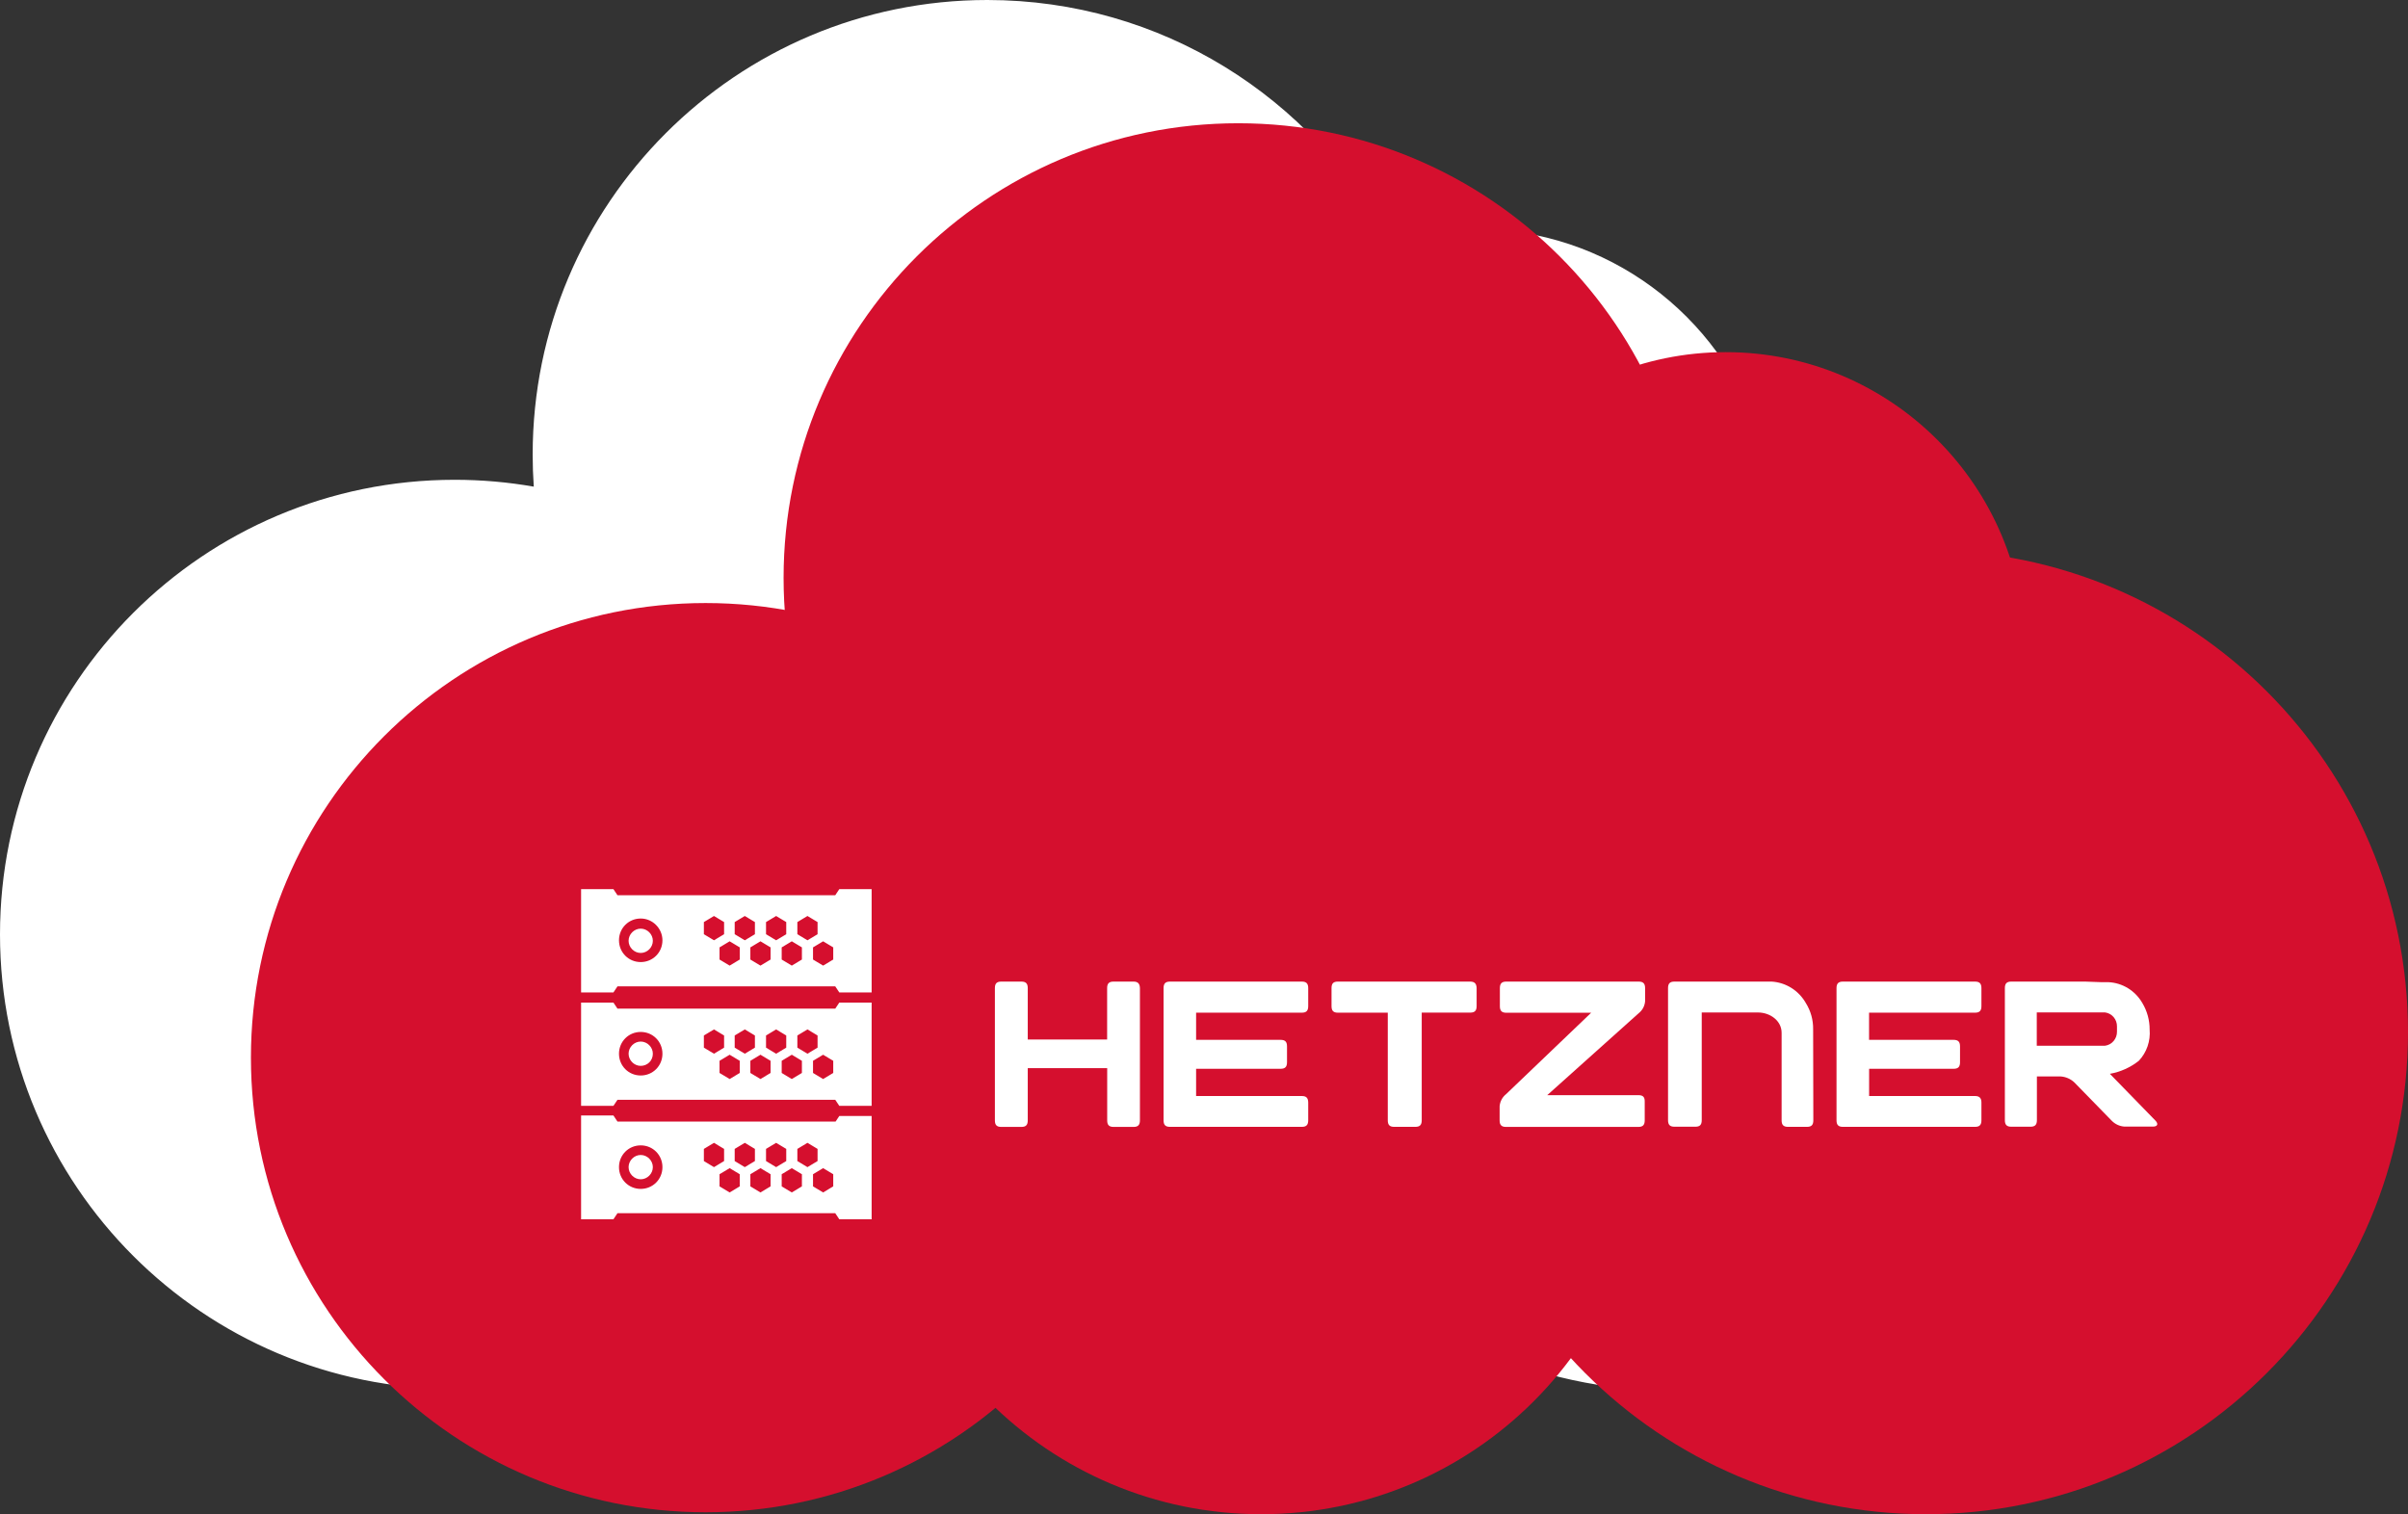 <svg width="547" height="344" viewBox="0 0 547 344" fill="none" xmlns="http://www.w3.org/2000/svg">
<rect x="0" y="0" width="547" height="344" fill="#333333" stroke="none"/>
<path fill-rule="evenodd" clip-rule="evenodd" d="M399.583 98.657C450.961 107.686 490 152.534 490 206.5C490 266.975 440.975 316 380.5 316C348.582 316 319.853 302.344 299.839 280.555C283.897 302.061 258.326 316 229.5 316C206.095 316 184.836 306.81 169.134 291.842C151.258 306.655 128.309 315.559 103.279 315.559C46.24 315.559 0 269.319 0 212.279C0 155.24 46.24 109 103.279 109C109.41 109 115.416 109.534 121.253 110.558C121.085 108.154 121 105.726 121 103.279C121 46.24 167.24 0 224.279 0C263.811 0 298.155 22.21 315.514 54.833C321.687 52.99 328.228 52 335 52C365.1 52 390.632 71.557 399.583 98.657Z" fill="white"/>
<path d="M160.279 343.559C217.319 343.559 263.559 297.319 263.559 240.279C263.559 183.24 217.319 137 160.279 137C103.24 137 57 183.24 57 240.279C57 297.319 103.24 343.559 160.279 343.559Z" fill="#D50F2E"/>
<path d="M281.279 234.559C338.319 234.559 384.559 188.319 384.559 131.279C384.559 74.24 338.319 28 281.279 28C224.24 28 178 74.24 178 131.279C178 188.319 224.24 234.559 281.279 234.559Z" fill="#D50F2E"/>
<path d="M437.5 344C497.975 344 547 294.975 547 234.5C547 174.025 497.975 125 437.5 125C377.025 125 328 174.025 328 234.5C328 294.975 377.025 344 437.5 344Z" fill="#D50F2E"/>
<path d="M286.5 344C334.825 344 374 304.825 374 256.5C374 208.175 334.825 169 286.5 169C238.175 169 199 208.175 199 256.5C199 304.825 238.175 344 286.5 344Z" fill="#D50F2E"/>
<path d="M392 216C429.555 216 460 185.555 460 148C460 110.445 429.555 80 392 80C354.445 80 324 110.445 324 148C324 185.555 354.445 216 392 216Z" fill="#D50F2E"/>
<path d="M189.736 254.914L190.654 253.534H198V277H190.654L189.736 275.62H140.264L139.346 277H132V253.419H139.346L140.264 254.799H189.85L189.736 254.914ZM159.892 261.011V263.771L162.188 265.152L164.483 263.771V261.011L162.188 259.63L159.892 261.011ZM166.894 261.011V263.771L169.19 265.152L171.485 263.771V261.011L169.19 259.63L166.894 261.011ZM174.01 261.011V263.771L176.306 265.152L178.602 263.771V261.011L176.306 259.63L174.01 261.011ZM181.127 261.011V263.771L183.423 265.152L185.718 263.771V261.011L183.423 259.63L181.127 261.011ZM163.45 266.762V269.523L165.746 270.903L168.042 269.523V266.762L165.746 265.382L163.45 266.762ZM170.452 266.762V269.523L172.748 270.903L175.043 269.523V266.762L172.748 265.382L170.452 266.762ZM177.569 266.762V269.523L179.864 270.903L182.16 269.523V266.762L179.864 265.382L177.569 266.762ZM184.685 266.762V269.523L186.981 270.903L189.277 269.523V266.762L186.981 265.382L184.685 266.762ZM145.544 260.206C142.79 260.206 140.609 262.391 140.609 265.152C140.609 267.913 142.79 270.098 145.544 270.098C148.299 270.098 150.48 267.913 150.48 265.152C150.48 262.391 148.299 260.206 145.544 260.206ZM145.544 267.913C144.052 267.913 142.79 266.647 142.79 265.152C142.79 263.656 144.052 262.391 145.544 262.391C147.037 262.391 148.299 263.656 148.299 265.152C148.299 266.647 147.037 267.913 145.544 267.913ZM189.736 229.147L190.654 227.767H198V251.233H190.654L189.736 249.853H140.264L139.346 251.233H132V227.767H139.346L140.264 229.147H189.736ZM159.892 235.244V238.005L162.188 239.385L164.483 238.005V235.244L162.188 233.864L159.892 235.244ZM166.894 235.244V238.005L169.19 239.385L171.485 238.005V235.244L169.19 233.864L166.894 235.244ZM174.01 235.244V238.005L176.306 239.385L178.602 238.005V235.244L176.306 233.864L174.01 235.244ZM181.127 235.244V238.005L183.423 239.385L185.718 238.005V235.244L183.423 233.864L181.127 235.244ZM163.45 240.995V243.756L165.746 245.137L168.042 243.756V240.995L165.746 239.615L163.45 240.995ZM170.452 240.995V243.756L172.748 245.137L175.043 243.756V240.995L172.748 239.615L170.452 240.995ZM177.569 240.995V243.756L179.864 245.137L182.16 243.756V240.995L179.864 239.615L177.569 240.995ZM184.685 240.995V243.756L186.981 245.137L189.277 243.756V240.995L186.981 239.615L184.685 240.995ZM145.544 234.439C142.79 234.439 140.609 236.624 140.609 239.385C140.609 242.146 142.79 244.331 145.544 244.331C148.299 244.331 150.48 242.146 150.48 239.385C150.48 236.624 148.299 234.439 145.544 234.439ZM145.544 242.146C144.052 242.146 142.79 240.88 142.79 239.385C142.79 237.89 144.052 236.624 145.544 236.624C147.037 236.624 148.299 237.89 148.299 239.385C148.299 240.995 147.037 242.146 145.544 242.146ZM189.736 203.38L190.654 202H198V225.466H190.654L189.736 224.086H140.264L139.346 225.466H132V202H139.346L140.264 203.38H189.736ZM159.892 209.477V212.238L162.188 213.618L164.483 212.238V209.477L162.188 208.097L159.892 209.477ZM166.894 209.477V212.238L169.19 213.618L171.485 212.238V209.477L169.19 208.097L166.894 209.477ZM174.01 209.477V212.238L176.306 213.618L178.602 212.238V209.477L176.306 208.097L174.01 209.477ZM181.127 209.477V212.238L183.423 213.618L185.718 212.238V209.477L183.423 208.097L181.127 209.477ZM163.45 215.229V217.989L165.746 219.37L168.042 217.989V215.229L165.746 213.848L163.45 215.229ZM170.452 215.229V217.989L172.748 219.37L175.043 217.989V215.229L172.748 213.848L170.452 215.229ZM177.569 215.229V217.989L179.864 219.37L182.16 217.989V215.229L179.864 213.848L177.569 215.229ZM184.685 215.229V217.989L186.981 219.37L189.277 217.989V215.229L186.981 213.848L184.685 215.229ZM145.544 208.672C142.79 208.672 140.609 210.857 140.609 213.618C140.609 216.379 142.79 218.564 145.544 218.564C148.299 218.564 150.48 216.379 150.48 213.618C150.48 210.972 148.299 208.672 145.544 208.672ZM145.544 216.494C144.052 216.494 142.79 215.229 142.79 213.733C142.79 212.238 144.052 210.972 145.544 210.972C147.037 210.972 148.299 212.238 148.299 213.733C148.299 215.229 147.037 216.494 145.544 216.494Z" fill="white"/>
<g clip-path="url(#clip0_4239_18192)">
<path d="M479.275 243.951C481.678 243.528 483.942 242.509 485.867 240.984C486.745 240.046 487.418 238.929 487.839 237.706C488.261 236.483 488.422 235.183 488.312 233.891C488.319 231.765 487.744 229.679 486.653 227.867C485.86 226.488 484.742 225.333 483.4 224.506C482.059 223.68 480.536 223.208 478.97 223.134H477.384L473.673 223H456.88C455.861 223 455.425 223.43 455.425 224.484V254.487C455.425 255.525 455.847 255.97 456.88 255.97H461.246C462.264 255.97 462.701 255.54 462.701 254.487V244.545H468.041C469.216 244.608 470.332 245.085 471.199 245.895L479.668 254.576C480.44 255.381 481.477 255.867 482.579 255.941H489.083C490.102 255.941 490.349 255.332 489.636 254.59L479.275 243.951ZM478.169 237.571H462.672V230.004H478.169C478.929 230.099 479.628 230.477 480.13 231.066C480.633 231.655 480.903 232.413 480.891 233.194V234.366C480.904 235.148 480.633 235.908 480.131 236.499C479.629 237.091 478.93 237.472 478.169 237.571Z" fill="white"/>
<path d="M448.644 248.996H424.589V242.809H443.783C444.802 242.809 445.238 242.379 445.238 241.325V237.719C445.238 236.681 444.816 236.236 443.783 236.236H424.575V230.063H448.644C449.662 230.063 450.099 229.633 450.099 228.579V224.484C450.099 223.445 449.677 223 448.644 223H418.638C417.619 223 417.182 223.43 417.182 224.484V254.516C417.182 255.555 417.604 256 418.638 256H448.644C449.662 256 450.099 255.57 450.099 254.516V250.465C450.099 249.427 449.619 248.996 448.644 248.996Z" fill="white"/>
<path d="M411.871 233.832C411.903 231.732 411.331 229.669 410.227 227.897C409.428 226.484 408.297 225.296 406.935 224.441C405.573 223.586 404.024 223.091 402.427 223H380.366C379.333 223 378.911 223.43 378.911 224.484V254.487C378.911 255.525 379.333 255.97 380.366 255.97H385.11C386.129 255.97 386.565 255.555 386.565 254.487V230.018H399.342C402.063 230.018 404.711 231.858 404.711 234.633V254.516C404.711 255.555 405.133 256 406.167 256H410.459C411.493 256 411.915 255.57 411.915 254.516L411.871 233.832Z" fill="white"/>
<path d="M372.203 248.804H351.466L372.246 230.182C372.663 229.856 373.008 229.445 373.259 228.975C373.51 228.504 373.66 227.985 373.701 227.451V224.484C373.701 223.445 373.265 223 372.246 223H342.168C341.149 223 340.712 223.43 340.712 224.484V228.594C340.712 229.633 341.134 230.078 342.168 230.078H361.449L342.109 248.581C341.696 248.91 341.353 249.322 341.103 249.791C340.852 250.261 340.7 250.778 340.654 251.311V254.531C340.654 255.57 341.076 256.015 342.109 256.015H372.159C373.178 256.015 373.614 255.585 373.614 254.531V250.272C373.643 249.234 373.221 248.804 372.203 248.804Z" fill="white"/>
<path d="M333.96 223H303.925C302.892 223 302.47 223.415 302.47 224.484V228.579C302.47 229.618 302.878 230.063 303.925 230.063H315.247V254.516C315.247 255.555 315.669 256 316.702 256H321.504C322.523 256 322.959 255.57 322.959 254.516V230.048H333.975C334.994 230.048 335.43 229.618 335.43 228.564V224.484C335.401 223.475 334.979 223 333.96 223Z" fill="white"/>
<path d="M295.718 248.996H271.707V242.809H290.901C291.92 242.809 292.357 242.379 292.357 241.325V237.719C292.357 236.681 291.949 236.236 290.901 236.236H271.707V230.063H295.718C296.737 230.063 297.173 229.633 297.173 228.579V224.484C297.173 223.445 296.751 223 295.718 223H265.77C264.752 223 264.315 223.43 264.315 224.484V254.516C264.315 255.555 264.737 256 265.77 256H295.718C296.737 256 297.173 255.57 297.173 254.516V250.465C297.159 249.427 296.737 248.996 295.718 248.996Z" fill="white"/>
<path d="M257.476 223H252.95C251.931 223 251.495 223.43 251.495 224.484V236.161H233.465V224.484C233.465 223.445 233.043 223 232.01 223H227.455C226.422 223 226 223.43 226 224.484V254.531C226 255.585 226.422 256.015 227.455 256.015H232.01C233.029 256.015 233.465 255.599 233.465 254.531V242.661H251.509V254.531C251.509 255.57 251.931 256.015 252.965 256.015H257.49C258.509 256.015 258.945 255.585 258.945 254.531V224.484C258.916 223.475 258.494 223 257.476 223Z" fill="white"/>
</g>
<defs>
<clipPath id="clip0_4239_18192">
<rect width="264.043" height="33.015" fill="white" transform="translate(226 223)"/>
</clipPath>
</defs>
</svg>
